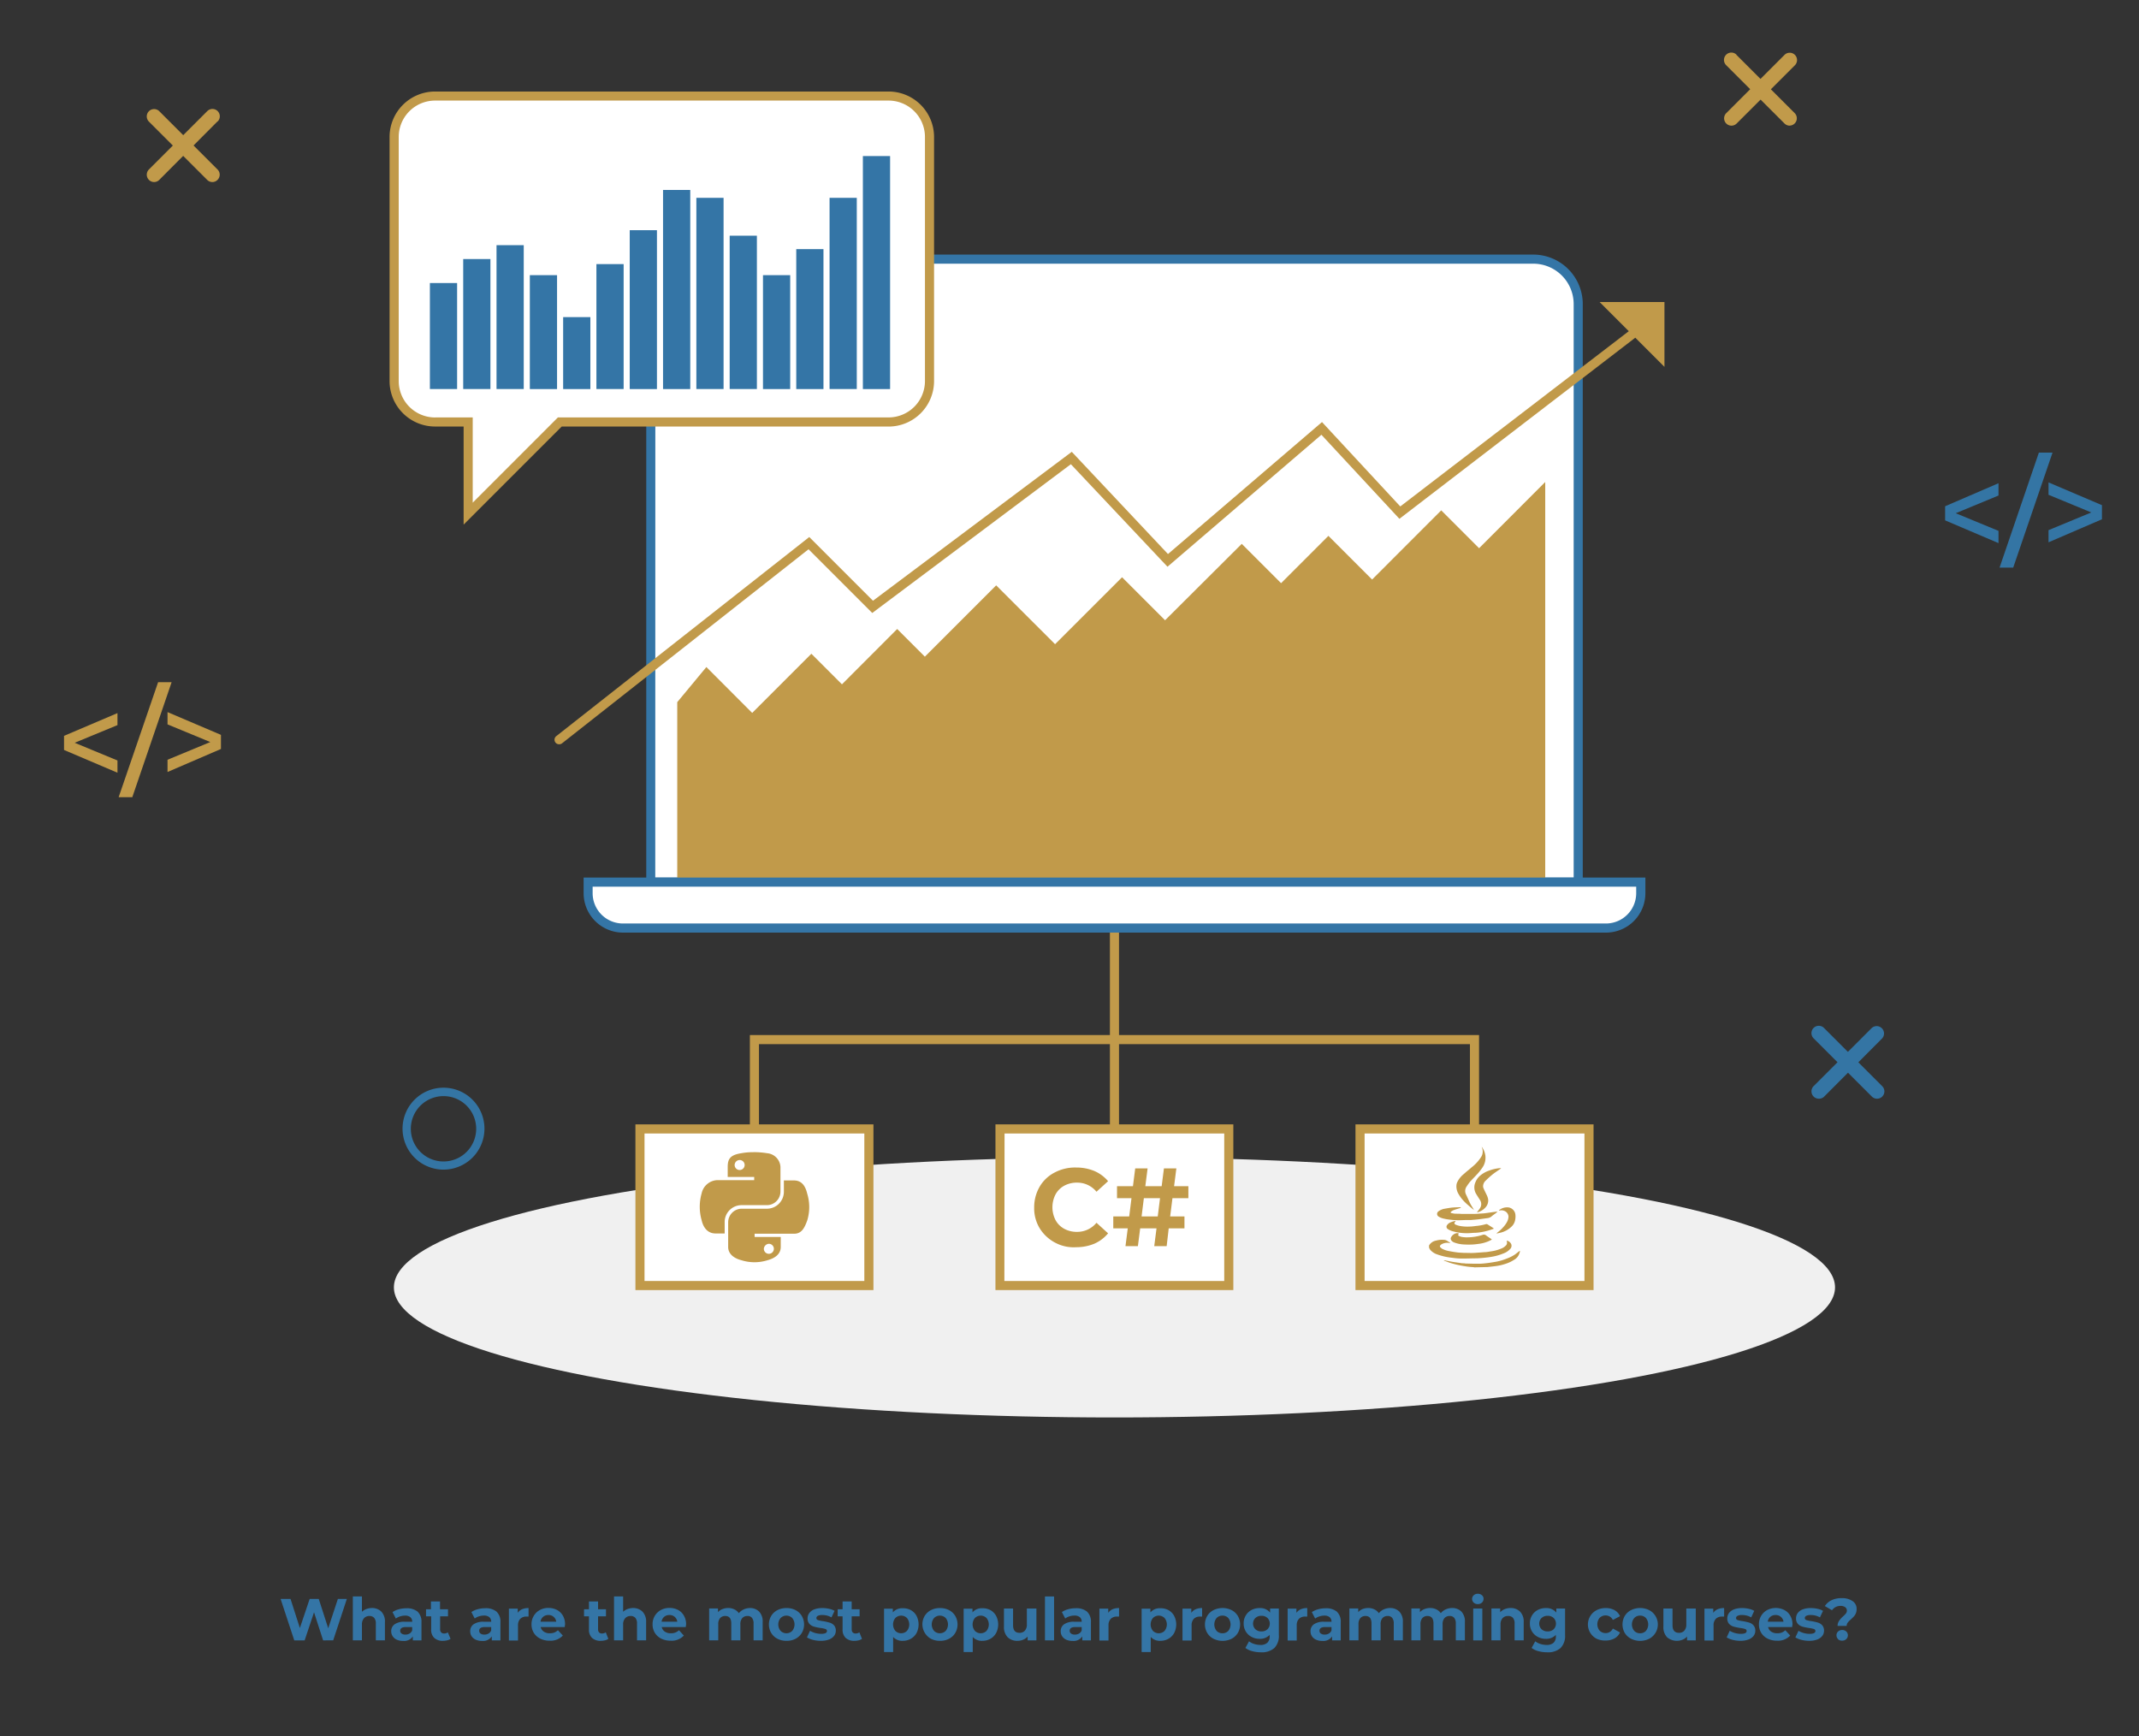 <svg id="Layer_1" data-name="Layer 1" xmlns="http://www.w3.org/2000/svg" viewBox="0 0 470 381.5"><rect x="0" y="0" width="470" height="381.5" fill="#333333" stroke="none"/><defs><style>.cls-1{fill:#f0f0f0;}.cls-2{fill:#fff;}.cls-3{fill:#c19a4a;}.cls-4{fill:#3475a6;}.cls-5{fill:none;}.cls-6{fill:#3475a4;}.cls-7{isolation:isolate;}</style></defs><title>What are the most popular programming courses</title><g id="Group_3214" data-name="Group 3214"><g id="Group_3195" data-name="Group 3195"><g id="Ellipse_46-2" data-name="Ellipse 46-2"><ellipse class="cls-1" cx="244.88" cy="282.87" rx="158.33" ry="28.59"/></g><g id="Group_3186" data-name="Group 3186"><g id="Rectangle_2611" data-name="Rectangle 2611"><rect class="cls-2" x="298.84" y="248.06" width="50.31" height="34.41"/><path class="cls-3" d="M350.15,283.47H297.84V247.06h52.31Zm-50.31-2h48.31V249.06H299.84Z"/></g><g id="Rectangle_2610" data-name="Rectangle 2610"><rect class="cls-2" x="219.73" y="248.06" width="50.31" height="34.41"/><path class="cls-3" d="M271,283.47H218.73V247.06H271Zm-50.31-2H269V249.06H220.73Z"/></g><g id="Rectangle_2609" data-name="Rectangle 2609"><rect class="cls-2" x="140.62" y="248.06" width="50.31" height="34.41"/><path class="cls-3" d="M191.92,283.47h-52.3V247.06h52.3Zm-50.3-2h48.3V249.06h-48.3Z"/></g><g id="Line_45" data-name="Line 45"><rect class="cls-3" x="243.88" y="202.73" width="2" height="45.33"/></g><g id="Rectangle_2593" data-name="Rectangle 2593"><path class="cls-2" d="M152.87,56.92h184a9.89,9.89,0,0,1,9.88,9.88h0v127H143v-127a9.89,9.89,0,0,1,9.89-9.89Z"/><path class="cls-4" d="M347.78,194.83H142v-128a10.91,10.91,0,0,1,10.89-10.89h184A10.89,10.89,0,0,1,347.78,66.8Zm-203.8-2h201.8v-126a8.88,8.88,0,0,0-8.88-8.89h-184A8.9,8.9,0,0,0,144,66.81Z"/></g><g id="Path_1350" data-name="Path 1350"><path class="cls-3" d="M339.53,193.55V105.91L325,120.46l-8.32-8.32-15.19,15.2-9.6-9.6-10.4,10.4-8.64-8.64L256,136.29l-9.45-9.45-14.72,14.71-12.94-12.93-15.67,15.67-6.08-6.08L185,150.37l-6.72-6.72-13,13-10.07-10.08-6.4,7.72v39.58Z"/></g><g id="Path_1351" data-name="Path 1351"><path class="cls-5" d="M339.53,193.69V129.4L325,144l-8.32-8.32-15.19,15.19-9.6-9.6-10.4,10.4L272.82,143,256,159.79l-9.45-9.46-14.72,14.72-12.94-12.94-15.67,15.68-6.08-6.08L185,173.86l-6.72-6.71L165.36,180.1,155.28,170l-6.4,7.71V194Z"/></g><g id="Group_3178" data-name="Group 3178"><g id="Path_1352" data-name="Path 1352"><path class="cls-3" d="M25.81,159.33l-9.4,3.88,9.4,3.89v2.69l-11.74-5v-3.1l11.74-5Z"/></g><g id="Path_1353" data-name="Path 1353"><path class="cls-3" d="M37.71,149.9l-8.64,25.27h-3l8.67-25.27Z"/></g><g id="Path_1354" data-name="Path 1354"><path class="cls-3" d="M36.81,166.94l9.4-3.89-9.4-3.88v-2.7l11.74,5v3.1l-11.74,5.06Z"/></g></g><g id="Group_3179" data-name="Group 3179"><g id="Path_1355" data-name="Path 1355"><path class="cls-6" d="M439.13,108.88l-9.4,3.89,9.4,3.88v2.69l-11.73-5v-3.1l11.73-5.06Z"/></g><g id="Path_1356" data-name="Path 1356"><path class="cls-6" d="M451,99.45l-8.64,25.27h-3L448,99.45Z"/></g><g id="Path_1357" data-name="Path 1357"><path class="cls-6" d="M450.12,116.49l9.4-3.89-9.4-3.88V106l11.74,5v3.1l-11.74,5.06Z"/></g></g><g id="Group_3180" data-name="Group 3180"><g id="Path_1358" data-name="Path 1358"><path class="cls-3" d="M46.67,39a.64.64,0,0,1-.45-.19L33.42,26a.63.63,0,0,1,.89-.88l12.8,12.8a.63.63,0,0,1,0,.88.64.64,0,0,1-.45.19Z"/></g><g id="Path_1359" data-name="Path 1359"><path class="cls-3" d="M46.66,40a1.6,1.6,0,0,1-1.14-.48l-12.8-12.8A1.61,1.61,0,0,1,35,24.44l12.8,12.8a1.61,1.61,0,0,1,0,2.28,1.58,1.58,0,0,1-1.14.48Z"/></g><g id="Path_1360" data-name="Path 1360"><path class="cls-3" d="M33.86,39a.63.63,0,0,1-.44-1.07l12.8-12.8a.63.63,0,0,1,.89,0,.64.64,0,0,1,0,.84l-12.8,12.8A.64.64,0,0,1,33.86,39Z"/></g><g id="Path_1361" data-name="Path 1361"><path class="cls-3" d="M33.86,40a1.62,1.62,0,0,1-1.14-2.76l12.8-12.8a1.61,1.61,0,0,1,2.33,2.23.12.12,0,0,1-.05,0L35,39.52A1.58,1.58,0,0,1,33.86,40Z"/></g></g><g id="Group_3181" data-name="Group 3181"><g id="Path_1362" data-name="Path 1362"><path class="cls-3" d="M393.25,26.62a.62.62,0,0,1-.44-.18L380,13.64a.63.63,0,0,1,.89-.88l12.8,12.8a.62.62,0,0,1-.45,1.06Z"/></g><g id="Path_1363" data-name="Path 1363"><path class="cls-3" d="M393.25,27.61a1.61,1.61,0,0,1-1.14-.47l-12.8-12.8A1.61,1.61,0,0,1,381.54,12a.12.12,0,0,1,0,.05l12.8,12.8a1.61,1.61,0,0,1-1.14,2.75Z"/></g><g id="Path_1364" data-name="Path 1364"><path class="cls-3" d="M380.45,26.62a.62.62,0,0,1-.62-.62.6.6,0,0,1,.18-.44l12.8-12.8a.63.63,0,0,1,.88,0,.61.61,0,0,1,0,.88h0l-12.8,12.8A.59.59,0,0,1,380.45,26.62Z"/></g><g id="Path_1365" data-name="Path 1365"><path class="cls-3" d="M380.45,27.61a1.61,1.61,0,0,1-1.14-2.75l12.8-12.8a1.61,1.61,0,0,1,2.28,2.28l-12.8,12.8A1.61,1.61,0,0,1,380.45,27.61Z"/></g></g><g id="Group_3182" data-name="Group 3182"><g id="Path_1366" data-name="Path 1366"><path class="cls-6" d="M412.44,240.43a.67.67,0,0,1-.44-.18l-12.8-12.8a.64.64,0,0,1,0-.89.65.65,0,0,1,.85,0l12.8,12.8a.63.63,0,0,1-.45,1.07Z"/></g><g id="Path_1367" data-name="Path 1367"><path class="cls-6" d="M412.44,241.42a1.63,1.63,0,0,1-1.14-.47l-12.8-12.8a1.61,1.61,0,0,1,2.28-2.28l12.8,12.8a1.61,1.61,0,0,1-1.14,2.75Z"/></g><g id="Path_1368" data-name="Path 1368"><path class="cls-6" d="M399.64,240.43a.63.63,0,0,1-.44-1.07l12.8-12.8a.62.62,0,0,1,.88,0,.61.61,0,0,1,0,.88h0l-12.8,12.8A.63.63,0,0,1,399.64,240.43Z"/></g><g id="Path_1369" data-name="Path 1369"><path class="cls-6" d="M399.64,241.42a1.62,1.62,0,0,1-1.14-2.76l12.8-12.8a1.62,1.62,0,0,1,2.28,2.29L400.78,241A1.61,1.61,0,0,1,399.64,241.42Z"/></g></g><g id="Path_1370" data-name="Path 1370"><path class="cls-6" d="M97.45,257a9,9,0,1,1,9-9A9,9,0,0,1,97.45,257Zm0-16.15a7.18,7.18,0,1,0,7.18,7.18,7.17,7.17,0,0,0-7.18-7.18Z"/></g><g id="Rectangle_2594" data-name="Rectangle 2594"><path class="cls-2" d="M352.89,203.92h-216a7.65,7.65,0,0,1-7.65-7.65h0v-2.44H360.54v2.44a7.65,7.65,0,0,1-7.65,7.65Z"/><path class="cls-4" d="M352.89,204.92h-216a8.66,8.66,0,0,1-8.65-8.65v-3.44H361.54v3.44A8.66,8.66,0,0,1,352.89,204.92ZM130.22,194.83v1.44a6.66,6.66,0,0,0,6.65,6.65h216a6.66,6.66,0,0,0,6.65-6.65v-1.44Z"/></g><g id="Path_1371" data-name="Path 1371"><path class="cls-3" d="M122.85,163.54a1,1,0,0,1-.62-1.79L177.82,118l14,14,43.68-32.72,21.14,22.46,33.84-29,17.2,18.54L358,72.69a1,1,0,0,1,1.22,1.59L307.49,114,290.35,95.53l-33.82,29L235.3,102l-43.64,32.69-14-14-54.19,42.66A1,1,0,0,1,122.85,163.54Z"/></g><g id="Path_1372" data-name="Path 1372"><path class="cls-3" d="M351.48,66.36h14.25V80.61Z"/></g><g id="Path_1373" data-name="Path 1373"><path class="cls-2" d="M204.23,30.11V83.73a9,9,0,0,1-9,9H123l-20.13,20.15V92.72H95.61a9,9,0,0,1-9-9h0V30.11a9,9,0,0,1,9-9h99.64a9,9,0,0,1,9,9Z"/><path class="cls-3" d="M101.87,115.28V93.72H95.6a10,10,0,0,1-10-10V30.11a10,10,0,0,1,10-10h99.64a10,10,0,0,1,10,10V83.73a10,10,0,0,1-10,10H123.42ZM95.61,91.72h8.26v18.73l18.72-18.73h72.65a8,8,0,0,0,8-8V30.1a8,8,0,0,0-8-8H95.61a8,8,0,0,0-8,8V83.73a8,8,0,0,0,8,8Z"/></g><g id="Group_3183" data-name="Group 3183"><g id="Rectangle_2595" data-name="Rectangle 2595"><rect class="cls-4" x="189.6" y="34.29" width="5.98" height="51.2"/></g><g id="Rectangle_2596" data-name="Rectangle 2596"><rect class="cls-4" x="182.28" y="43.47" width="5.98" height="42.01"/></g><g id="Rectangle_2597" data-name="Rectangle 2597"><rect class="cls-4" x="174.96" y="54.74" width="5.98" height="30.75"/></g><g id="Rectangle_2598" data-name="Rectangle 2598"><rect class="cls-4" x="167.65" y="60.46" width="5.98" height="25.03"/></g><g id="Rectangle_2599" data-name="Rectangle 2599"><rect class="cls-4" x="160.33" y="51.79" width="5.98" height="33.69"/></g><g id="Rectangle_2600" data-name="Rectangle 2600"><rect class="cls-4" x="153.01" y="43.47" width="5.98" height="42.01"/></g><g id="Rectangle_2601" data-name="Rectangle 2601"><rect class="cls-4" x="145.69" y="41.74" width="5.98" height="43.75"/></g><g id="Rectangle_2602" data-name="Rectangle 2602"><rect class="cls-4" x="138.37" y="50.58" width="5.98" height="34.91"/></g><g id="Rectangle_2603" data-name="Rectangle 2603"><rect class="cls-4" x="131.05" y="58.03" width="5.98" height="27.45"/></g><g id="Rectangle_2604" data-name="Rectangle 2604"><rect class="cls-4" x="123.74" y="69.68" width="5.98" height="15.81"/></g><g id="Rectangle_2605" data-name="Rectangle 2605"><rect class="cls-4" x="116.42" y="60.46" width="5.98" height="25.03"/></g><g id="Rectangle_2606" data-name="Rectangle 2606"><rect class="cls-4" x="109.1" y="53.87" width="5.98" height="31.61"/></g><g id="Rectangle_2607" data-name="Rectangle 2607"><rect class="cls-4" x="101.78" y="56.92" width="5.98" height="28.56"/></g><g id="Rectangle_2608" data-name="Rectangle 2608"><rect class="cls-4" x="94.46" y="62.19" width="5.98" height="23.29"/></g></g><g id="Group_3184" data-name="Group 3184"><g id="Path_1374" data-name="Path 1374"><path class="cls-3" d="M314,273.67a2.24,2.24,0,0,1,1.57-1.08,4.68,4.68,0,0,1,1.62-.16,1.41,1.41,0,0,1,.84.25,4.72,4.72,0,0,0,.61.37v.06h-.23a2.5,2.5,0,0,0-1.73.34.65.65,0,0,0-.17.16.29.29,0,0,0-.06.41s0,.05.06.06a1.74,1.74,0,0,0,.42.34,5.49,5.49,0,0,0,1.64.51c.51.1,1,.18,1.55.25a5.7,5.7,0,0,0,.58.06l.9.05c.84,0,1.7.06,2.52,0s1.33-.09,2-.15c.45,0,.91-.08,1.35-.16a9.09,9.09,0,0,0,2.56-.7,2.64,2.64,0,0,0,.79-.54.87.87,0,0,0,.28-.92,1.7,1.7,0,0,1,0-.22,1.41,1.41,0,0,1,.95.75,1,1,0,0,1-.22,1.09,3.7,3.7,0,0,1-1.54,1,11.38,11.38,0,0,1-2.34.68c-.51.1-1,.16-1.54.22s-1.3.13-1.95.15c-1.1,0-2.2.06-3.3.05a14.39,14.39,0,0,1-2-.16,14.18,14.18,0,0,1-3.4-.76,3.42,3.42,0,0,1-1.5-1,2.94,2.94,0,0,1-.25-.46Z"/></g><g id="Path_1375" data-name="Path 1375"><path class="cls-3" d="M325.63,252.05a4.17,4.17,0,0,1,.74,1.81,3.84,3.84,0,0,1-.68,2.75,11.83,11.83,0,0,1-1.13,1.41c-.52.57-1.06,1.1-1.57,1.67a12.57,12.57,0,0,0-.75,1.05,1.71,1.71,0,0,0-.09,1.77c.32.67.61,1.35.93,2,.2.39.45.76.68,1.14a1.51,1.51,0,0,1,.09.18l0,0a2.62,2.62,0,0,1-.34-.24l-1-.85c-.29-.25-.57-.52-.84-.8a8.12,8.12,0,0,1-1.26-1.71,3.23,3.23,0,0,1-.38-1.9,2,2,0,0,1,.2-.63A5.21,5.21,0,0,1,321.6,258c.2-.16.38-.34.58-.51.4-.34.81-.65,1.19-1a9,9,0,0,0,2.1-2.3,2.27,2.27,0,0,0,.2-1.92,1,1,0,0,1-.09-.24Z"/></g><g id="Path_1376" data-name="Path 1376"><path class="cls-3" d="M323.93,278.48l-.14-.05a13.45,13.45,0,0,1-1.9-.2,21.64,21.64,0,0,1-3.26-.74c-.45-.15-.9-.34-1.35-.5v-.07c.14,0,.27,0,.4.06.61.12,1.23.25,1.84.34l1.78.26c.24,0,.46,0,.68.05l1.95.05h1c.64,0,1.27-.07,1.91-.15s1.32-.19,2-.31a12,12,0,0,0,2.26-.68,8.4,8.4,0,0,0,1.75-.87c.31-.22.6-.47.9-.7l.22-.13v.1c0,.13-.05.26-.09.39a2.56,2.56,0,0,1-1.26,1.53,7.46,7.46,0,0,1-1.81.84,10.84,10.84,0,0,1-2.17.5c-.6.08-1.21.14-1.81.21l-.09,0Z"/></g><g id="Path_1377" data-name="Path 1377"><path class="cls-3" d="M321,265.36a.33.33,0,0,1-.1.06c-.5.16-1,.3-1.49.48a2.46,2.46,0,0,0-.56.34c-.15.1-.12.24,0,.28a5.35,5.35,0,0,0,.87.17c.49,0,1,0,1.46.05h2c.55,0,1.11,0,1.67-.05s.93-.05,1.4-.1c.83-.11,1.66-.24,2.48-.34h.32c-.21.17-.38.34-.56.46s-.53.38-.79.6a1.6,1.6,0,0,1-.8.34l-1.93.26c-.58.07-1.16.11-1.73.16-.27,0-.53,0-.79,0-.74,0-1.47.07-2.21.05s-1.22-.07-1.83-.15a9.58,9.58,0,0,1-1.4-.26,3.13,3.13,0,0,1-.88-.38.67.67,0,0,1-.28-.91h0a.7.7,0,0,1,.26-.28,3.16,3.16,0,0,1,1.4-.56c.57-.1,1.14-.2,1.7-.25s1.14-.05,1.71-.07Z"/></g><g id="Path_1378" data-name="Path 1378"><path class="cls-3" d="M324.52,266.4c.22-.3.42-.55.61-.82a1.65,1.65,0,0,0,0-2c-.29-.46-.59-.91-.86-1.38a2.8,2.8,0,0,1-.06-2.46,3.7,3.7,0,0,1,1-1.4,6.1,6.1,0,0,1,2-1.13,9.08,9.08,0,0,1,2.19-.52,2.13,2.13,0,0,1,.44,0l-.09.1c-.6.42-1.21.81-1.78,1.26a19.51,19.51,0,0,0-1.51,1.36,1.68,1.68,0,0,0-.54.9,1.3,1.3,0,0,0,0,.65c.19.48.43.94.65,1.41a4.25,4.25,0,0,1,.39,1,2.2,2.2,0,0,1-.46,1.83,3.58,3.58,0,0,1-1.86,1.18Z"/></g><g id="Path_1379" data-name="Path 1379"><path class="cls-3" d="M328.21,270c-.46.15-.88.3-1.31.42a14.51,14.51,0,0,1-1.56.34,9.82,9.82,0,0,1-1.09.12c-.67,0-1.35.11-2,.09a11,11,0,0,1-3.23-.48,4.25,4.25,0,0,1-.91-.44.58.58,0,0,1-.17-.82h0a1.71,1.71,0,0,1,.87-.67,5.09,5.09,0,0,1,.84-.26h.22l-.13.17c-.24.26-.23.48.14.64a4.85,4.85,0,0,0,1.07.3,9.19,9.19,0,0,0,2,.1c.54,0,1.07-.1,1.6-.15a11.08,11.08,0,0,0,2-.39.39.39,0,0,1,.28.05l1.31.83A.93.93,0,0,0,328.21,270Z"/></g><g id="Path_1380" data-name="Path 1380"><path class="cls-3" d="M320.54,271a1.71,1.71,0,0,1-.07.18.29.29,0,0,0,.07.4h0l.06,0a2,2,0,0,0,.82.24,5.6,5.6,0,0,0,1,.06,11.21,11.21,0,0,0,3.3-.52.78.78,0,0,1,.83.11c.34.26.7.48,1.05.72a2.08,2.08,0,0,1,.21.18c-.28.14-.52.28-.77.38a8,8,0,0,1-2,.55c-.45.06-.9.12-1.35.15a17.71,17.71,0,0,1-1.93,0,6.86,6.86,0,0,1-2.28-.46,1.32,1.32,0,0,1-.58-.44.63.63,0,0,1,0-.78,1.7,1.7,0,0,1,1.28-.82A2.68,2.68,0,0,0,320.54,271Z"/></g><g id="Path_1381" data-name="Path 1381"><path class="cls-3" d="M328.83,271l.2-.18a8.44,8.44,0,0,0,1.38-1.29,5.64,5.64,0,0,0,.75-1.08,2.75,2.75,0,0,0,.3-1.13,1.43,1.43,0,0,0-1-1.28,1.56,1.56,0,0,0-.93-.05h-.17a.71.71,0,0,1,.1-.14,2.89,2.89,0,0,1,1.84-.56,1.8,1.8,0,0,1,1.69,1.75,3.77,3.77,0,0,1-.12,1.25,2.66,2.66,0,0,1-.59,1.08,5.25,5.25,0,0,1-2.86,1.55,5.35,5.35,0,0,1-.55.11Z"/></g></g><g id="Group_3185" data-name="Group 3185"><g id="Path_80" data-name="Path 80"><g id="Path_1382" data-name="Path 1382"><path class="cls-3" d="M165.56,253.17a14.13,14.13,0,0,0-2.75.24c-2.44.39-2.91,1.33-2.91,3v2.2h5.82v.7h-7.94a3.66,3.66,0,0,0-3.61,2.91,10.75,10.75,0,0,0,0,5.9c.39,1.73,1.41,2.91,3.06,2.91h2v-2.6a3.71,3.71,0,0,1,3.61-3.62h5.74a3,3,0,0,0,2.91-2.91v-5.5a3.2,3.2,0,0,0-2.91-3,18.74,18.74,0,0,0-3-.24m-3.06,1.73a1.1,1.1,0,1,1-1.1,1.1h0a1.12,1.12,0,0,1,1.1-1.1"/></g></g><g id="Path_81" data-name="Path 81"><g id="Path_1383" data-name="Path 1383"><path class="cls-3" d="M172.24,259.3v2.6a3.73,3.73,0,0,1-3.62,3.69h-5.73A3,3,0,0,0,160,268.5V274c0,1.57,1.34,2.51,2.91,2.91a9.53,9.53,0,0,0,5.74,0c1.49-.4,2.9-1.26,2.9-2.91v-2.2h-5.74v-.71h8.65c1.65,0,2.28-1.18,2.91-2.91a10,10,0,0,0,0-5.89c-.39-1.65-1.18-2.91-2.91-2.91h-2.2Zm-3.3,14a1.1,1.1,0,1,1-1.1,1.1h0a1.18,1.18,0,0,1,1.1-1.1"/></g></g></g><g id="Group_596" data-name="Group 596"><g id="Path_297" data-name="Path 297"><g id="Path_1384" data-name="Path 1384"><path class="cls-3" d="M231.75,273a8.79,8.79,0,0,1-3.32-3.14,8.44,8.44,0,0,1-1.19-4.54,9,9,0,0,1,1.19-4.55,8.1,8.1,0,0,1,3.32-3.14,9.57,9.57,0,0,1,4.73-1.09,10.36,10.36,0,0,1,4,.77,8.22,8.22,0,0,1,3,2.23l-2.55,2.32a5.44,5.44,0,0,0-4.27-2,5.74,5.74,0,0,0-2.82.68,4.75,4.75,0,0,0-1.91,1.91,6.17,6.17,0,0,0,0,5.64,4.75,4.75,0,0,0,1.91,1.91,5.74,5.74,0,0,0,2.82.68,5.48,5.48,0,0,0,4.27-2l2.55,2.32a8.24,8.24,0,0,1-3,2.27,10.37,10.37,0,0,1-4,.78A8.64,8.64,0,0,1,231.75,273Z"/></g></g><g id="Path_298" data-name="Path 298"><g id="Path_1385" data-name="Path 1385"><path class="cls-3" d="M257.12,267.28h3.14v2.63H256.8l-.45,3.91h-2.73l.5-3.91h-3.59l-.5,3.91H247.3l.5-3.91h-3.18v-2.63h3.5l.5-4h-3.18v-2.64h3.5l.5-3.91h2.72l-.5,3.91h3.59l.5-3.91h2.73l-.5,3.91h3.14l0,2.64h-3.5Zm-2.73,0,.5-4h-3.55l-.5,4Z"/></g></g></g><g id="Path_1386" data-name="Path 1386"><polygon class="cls-3" points="324.99 248.06 322.99 248.06 322.99 229.43 166.77 229.43 166.77 248.06 164.77 248.06 164.77 227.43 324.99 227.43 324.99 248.06"/></g></g></g><g id="What_are_the_most_popular_programming_courses_" data-name="What are the most popular programming courses " class="cls-7"><g class="cls-7"><path class="cls-4" d="M76.21,351.34l-3,9.1H71l-2-6.17-2.06,6.17H64.66l-3-9.1h2.18l2.05,6.39,2.15-6.39h2l2.08,6.44,2.12-6.44Z"/><path class="cls-4" d="M83.79,354.12a3.1,3.1,0,0,1,.79,2.31v4h-2v-3.7a1.8,1.8,0,0,0-.37-1.24,1.33,1.33,0,0,0-1-.41,1.6,1.6,0,0,0-1.22.48,2,2,0,0,0-.46,1.41v3.46h-2v-9.65h2v3.38a2.83,2.83,0,0,1,1-.62,3.6,3.6,0,0,1,1.25-.21A2.9,2.9,0,0,1,83.79,354.12Z"/><path class="cls-4" d="M91.74,354.11a3,3,0,0,1,.87,2.33v4h-1.9v-.88a2.26,2.26,0,0,1-2.13,1,3.33,3.33,0,0,1-1.4-.27,2.06,2.06,0,0,1-.9-.76,1.94,1.94,0,0,1-.32-1.09,1.82,1.82,0,0,1,.74-1.53,3.68,3.68,0,0,1,2.27-.56h1.61a1.3,1.3,0,0,0-.41-1A1.74,1.74,0,0,0,89,355a3.43,3.43,0,0,0-1.1.18,2.75,2.75,0,0,0-.92.47l-.73-1.42a4.43,4.43,0,0,1,1.37-.62,6.13,6.13,0,0,1,1.65-.22A3.7,3.7,0,0,1,91.74,354.11ZM90,358.93a1.33,1.33,0,0,0,.57-.7v-.72H89.19c-.83,0-1.25.27-1.25.82a.72.72,0,0,0,.31.62,1.36,1.36,0,0,0,.83.22A1.79,1.79,0,0,0,90,358.93Z"/><path class="cls-4" d="M99,360.1a1.94,1.94,0,0,1-.74.33,3.84,3.84,0,0,1-.91.11,2.69,2.69,0,0,1-1.93-.64,2.41,2.41,0,0,1-.68-1.87v-2.87H93.61V353.6h1.08v-1.71h2v1.71h1.75v1.56H96.71V358a1,1,0,0,0,.23.69.84.84,0,0,0,.64.24,1.3,1.3,0,0,0,.82-.26Z"/><path class="cls-4" d="M109.09,354.11a3,3,0,0,1,.87,2.33v4h-1.9v-.88a2.26,2.26,0,0,1-2.13,1,3.36,3.36,0,0,1-1.4-.27,2.18,2.18,0,0,1-.9-.76,1.93,1.93,0,0,1-.31-1.09,1.81,1.81,0,0,1,.73-1.53,3.7,3.7,0,0,1,2.27-.56h1.61a1.29,1.29,0,0,0-.4-1,1.77,1.77,0,0,0-1.21-.36,3.47,3.47,0,0,0-1.1.18,2.7,2.7,0,0,0-.91.47l-.73-1.42a4.43,4.43,0,0,1,1.37-.62,6,6,0,0,1,1.64-.22A3.67,3.67,0,0,1,109.09,354.11Zm-1.73,4.82a1.28,1.28,0,0,0,.57-.7v-.72h-1.39c-.83,0-1.25.27-1.25.82a.74.74,0,0,0,.31.62,1.38,1.38,0,0,0,.84.22A1.78,1.78,0,0,0,107.36,358.93Z"/><path class="cls-4" d="M114.71,353.6a3.54,3.54,0,0,1,1.43-.26v1.87l-.46,0a1.85,1.85,0,0,0-1.36.49,2,2,0,0,0-.5,1.46v3.31h-2v-7h1.94v.92A2.27,2.27,0,0,1,114.71,353.6Z"/><path class="cls-4" d="M124.09,357.51H118.8a1.67,1.67,0,0,0,.68,1,2.21,2.21,0,0,0,1.32.37,2.63,2.63,0,0,0,1-.16,2.54,2.54,0,0,0,.79-.51l1.08,1.17a3.64,3.64,0,0,1-2.89,1.13,4.5,4.5,0,0,1-2.09-.46,3.44,3.44,0,0,1-1.41-1.28,3.54,3.54,0,0,1-.49-1.86,3.51,3.51,0,0,1,.49-1.85,3.4,3.4,0,0,1,1.34-1.29,3.87,3.87,0,0,1,1.9-.46,4,4,0,0,1,1.86.44,3.26,3.26,0,0,1,1.31,1.27,3.83,3.83,0,0,1,.47,1.91S124.12,357.17,124.09,357.51Zm-4.74-2.25a1.65,1.65,0,0,0-.58,1.07h3.45a1.67,1.67,0,0,0-1.72-1.46A1.72,1.72,0,0,0,119.35,355.26Z"/><path class="cls-4" d="M133.67,360.1a2,2,0,0,1-.73.33,3.93,3.93,0,0,1-.92.11,2.71,2.71,0,0,1-1.93-.64,2.45,2.45,0,0,1-.68-1.87v-2.87h-1.08V353.6h1.08v-1.71h2v1.71h1.74v1.56h-1.74V358a1,1,0,0,0,.22.69.87.87,0,0,0,.65.24,1.34,1.34,0,0,0,.82-.26Z"/><path class="cls-4" d="M141.17,354.12a3.1,3.1,0,0,1,.8,2.31v4h-2v-3.7a1.8,1.8,0,0,0-.37-1.24,1.33,1.33,0,0,0-1-.41,1.6,1.6,0,0,0-1.22.48,2,2,0,0,0-.46,1.41v3.46h-2v-9.65h2v3.38a2.83,2.83,0,0,1,1-.62,3.6,3.6,0,0,1,1.25-.21A2.9,2.9,0,0,1,141.17,354.12Z"/><path class="cls-4" d="M150.69,357.51H145.4a1.65,1.65,0,0,0,.67,1,2.27,2.27,0,0,0,1.33.37,2.67,2.67,0,0,0,1-.16,2.54,2.54,0,0,0,.79-.51l1.07,1.17a3.62,3.62,0,0,1-2.88,1.13,4.57,4.57,0,0,1-2.1-.46,3.47,3.47,0,0,1-1.4-1.28,3.54,3.54,0,0,1-.49-1.86,3.59,3.59,0,0,1,.48-1.85,3.53,3.53,0,0,1,1.34-1.29,3.94,3.94,0,0,1,1.91-.46,4,4,0,0,1,1.86.44,3.18,3.18,0,0,1,1.3,1.27,3.74,3.74,0,0,1,.48,1.91S150.71,357.17,150.69,357.51Zm-4.75-2.25a1.68,1.68,0,0,0-.57,1.07h3.45a1.68,1.68,0,0,0-.57-1.06,1.71,1.71,0,0,0-1.15-.4A1.77,1.77,0,0,0,145.94,355.26Z"/><path class="cls-4" d="M166.8,354.11a3.14,3.14,0,0,1,.78,2.32v4h-2v-3.7a1.91,1.91,0,0,0-.35-1.24,1.21,1.21,0,0,0-1-.41,1.48,1.48,0,0,0-1.13.46,2,2,0,0,0-.42,1.38v3.51h-2v-3.7c0-1.1-.44-1.65-1.33-1.65a1.46,1.46,0,0,0-1.12.46,2,2,0,0,0-.41,1.38v3.51h-2v-7h1.94v.81a2.51,2.51,0,0,1,1-.68,3.34,3.34,0,0,1,1.24-.23,2.93,2.93,0,0,1,1.34.29,2.39,2.39,0,0,1,1,.85,2.93,2.93,0,0,1,1.09-.84,3.44,3.44,0,0,1,1.44-.3A2.82,2.82,0,0,1,166.8,354.11Z"/><path class="cls-4" d="M170.82,360.08a3.46,3.46,0,0,1-1.37-1.28,3.71,3.71,0,0,1,0-3.72,3.39,3.39,0,0,1,1.37-1.28,4.19,4.19,0,0,1,2-.46,4.13,4.13,0,0,1,2,.46,3.42,3.42,0,0,1,1.36,1.28,3.71,3.71,0,0,1,0,3.72,3.49,3.49,0,0,1-1.36,1.28,4.13,4.13,0,0,1-2,.46A4.19,4.19,0,0,1,170.82,360.08Zm3.26-1.73a2.24,2.24,0,0,0,0-2.82,1.81,1.81,0,0,0-2.56,0,2.2,2.2,0,0,0,0,2.82,1.81,1.81,0,0,0,2.56,0Z"/><path class="cls-4" d="M178.64,360.33a4.81,4.81,0,0,1-1.33-.54l.68-1.46a4.37,4.37,0,0,0,1.13.49,5,5,0,0,0,1.3.19c.86,0,1.29-.22,1.29-.64a.46.46,0,0,0-.35-.43,5.13,5.13,0,0,0-1.08-.22,11.43,11.43,0,0,1-1.42-.3,2.15,2.15,0,0,1-1-.6,1.7,1.7,0,0,1-.41-1.22,1.92,1.92,0,0,1,.39-1.18,2.42,2.42,0,0,1,1.11-.8,4.81,4.81,0,0,1,1.74-.28,6.62,6.62,0,0,1,1.47.16,4.21,4.21,0,0,1,1.22.45l-.68,1.44a4,4,0,0,0-2-.52,2.11,2.11,0,0,0-1,.18.54.54,0,0,0-.32.47.47.47,0,0,0,.35.46,6.2,6.2,0,0,0,1.12.24,12.29,12.29,0,0,1,1.4.31,2.07,2.07,0,0,1,1,.59,1.69,1.69,0,0,1,.4,1.2,1.82,1.82,0,0,1-.39,1.15,2.53,2.53,0,0,1-1.13.79,5,5,0,0,1-1.78.28A6.88,6.88,0,0,1,178.64,360.33Z"/><path class="cls-4" d="M189.4,360.1a2,2,0,0,1-.73.33,3.93,3.93,0,0,1-.92.11,2.71,2.71,0,0,1-1.93-.64,2.45,2.45,0,0,1-.68-1.87v-2.87h-1.08V353.6h1.08v-1.71h2v1.71h1.74v1.56h-1.74V358a1,1,0,0,0,.22.69.87.87,0,0,0,.65.24,1.34,1.34,0,0,0,.82-.26Z"/><path class="cls-4" d="M200.13,353.79a3.18,3.18,0,0,1,1.26,1.26,4.19,4.19,0,0,1,0,3.78,3.25,3.25,0,0,1-1.26,1.26,3.53,3.53,0,0,1-1.77.45,2.69,2.69,0,0,1-2.11-.85V363h-2v-9.52h1.93v.81a2.7,2.7,0,0,1,2.2-.91A3.53,3.53,0,0,1,200.13,353.79Zm-.84,4.56a2.24,2.24,0,0,0,0-2.82,1.81,1.81,0,0,0-2.56,0,2.24,2.24,0,0,0,0,2.82,1.81,1.81,0,0,0,2.56,0Z"/><path class="cls-4" d="M204.54,360.08a3.64,3.64,0,0,1-1.37-5,3.45,3.45,0,0,1,1.37-1.28,4.19,4.19,0,0,1,2-.46,4.13,4.13,0,0,1,2,.46,3.36,3.36,0,0,1,1.36,1.28,3.71,3.71,0,0,1,0,3.72,3.43,3.43,0,0,1-1.36,1.28,4.13,4.13,0,0,1-2,.46A4.19,4.19,0,0,1,204.54,360.08Zm3.26-1.73a2.24,2.24,0,0,0,0-2.82,1.81,1.81,0,0,0-2.56,0,2.2,2.2,0,0,0,0,2.82,1.81,1.81,0,0,0,2.56,0Z"/><path class="cls-4" d="M217.62,353.79a3.16,3.16,0,0,1,1.25,1.26,4.11,4.11,0,0,1,0,3.78,3.22,3.22,0,0,1-1.25,1.26,3.54,3.54,0,0,1-1.78.45,2.67,2.67,0,0,1-2.1-.85V363h-2v-9.52h1.94v.81a2.66,2.66,0,0,1,2.19-.91A3.54,3.54,0,0,1,217.62,353.79Zm-.85,4.56a2.24,2.24,0,0,0,0-2.82,1.81,1.81,0,0,0-2.56,0,2.24,2.24,0,0,0,0,2.82,1.81,1.81,0,0,0,2.56,0Z"/><path class="cls-4" d="M227.73,353.44v7H225.8v-.84a2.65,2.65,0,0,1-1,.7,3,3,0,0,1-1.21.24,3,3,0,0,1-2.18-.79,3.17,3.17,0,0,1-.81-2.36v-3.95h2v3.65c0,1.13.47,1.69,1.42,1.69a1.52,1.52,0,0,0,1.17-.47,2,2,0,0,0,.44-1.41v-3.46Z"/><path class="cls-4" d="M229.61,350.79h2v9.65h-2Z"/><path class="cls-4" d="M238.84,354.11a3,3,0,0,1,.87,2.33v4h-1.9v-.88a2.26,2.26,0,0,1-2.13,1,3.36,3.36,0,0,1-1.4-.27,2.18,2.18,0,0,1-.9-.76,1.93,1.93,0,0,1-.31-1.09,1.81,1.81,0,0,1,.73-1.53,3.7,3.7,0,0,1,2.27-.56h1.61a1.29,1.29,0,0,0-.4-1,1.77,1.77,0,0,0-1.21-.36,3.47,3.47,0,0,0-1.1.18,2.7,2.7,0,0,0-.91.47l-.73-1.42a4.43,4.43,0,0,1,1.37-.62,6,6,0,0,1,1.64-.22A3.67,3.67,0,0,1,238.84,354.11Zm-1.73,4.82a1.28,1.28,0,0,0,.57-.7v-.72h-1.39c-.83,0-1.25.27-1.25.82a.74.74,0,0,0,.31.62,1.38,1.38,0,0,0,.84.22A1.75,1.75,0,0,0,237.11,358.93Z"/><path class="cls-4" d="M244.46,353.6a3.54,3.54,0,0,1,1.43-.26v1.87l-.46,0a1.87,1.87,0,0,0-1.36.49,2,2,0,0,0-.5,1.46v3.31h-2v-7h1.94v.92A2.27,2.27,0,0,1,244.46,353.6Z"/><path class="cls-4" d="M256.74,353.79a3.16,3.16,0,0,1,1.25,1.26,4.11,4.11,0,0,1,0,3.78,3.22,3.22,0,0,1-1.25,1.26,3.59,3.59,0,0,1-1.78.45,2.71,2.71,0,0,1-2.11-.85V363h-2v-9.52h1.93v.81a2.7,2.7,0,0,1,2.2-.91A3.59,3.59,0,0,1,256.74,353.79Zm-.85,4.56a2.24,2.24,0,0,0,0-2.82,1.81,1.81,0,0,0-2.56,0,2.24,2.24,0,0,0,0,2.82,1.81,1.81,0,0,0,2.56,0Z"/><path class="cls-4" d="M262.72,353.6a3.49,3.49,0,0,1,1.42-.26v1.87l-.46,0a1.87,1.87,0,0,0-1.36.49,2,2,0,0,0-.49,1.46v3.31h-2v-7h1.93v.92A2.3,2.3,0,0,1,262.72,353.6Z"/><path class="cls-4" d="M266.63,360.08a3.46,3.46,0,0,1-1.37-1.28,3.71,3.71,0,0,1,0-3.72,3.39,3.39,0,0,1,1.37-1.28,4.49,4.49,0,0,1,4,0,3.42,3.42,0,0,1,1.36,1.28,3.71,3.71,0,0,1,0,3.72,3.49,3.49,0,0,1-1.36,1.28,4.49,4.49,0,0,1-4,0Zm3.26-1.73a2.24,2.24,0,0,0,0-2.82,1.69,1.69,0,0,0-1.28-.53,1.73,1.73,0,0,0-1.29.53,2.24,2.24,0,0,0,0,2.82,1.73,1.73,0,0,0,1.29.53A1.69,1.69,0,0,0,269.89,358.35Z"/><path class="cls-4" d="M281,353.44v5.83a3.74,3.74,0,0,1-1,2.86,4.15,4.15,0,0,1-2.92.93,7.14,7.14,0,0,1-1.93-.25,4.1,4.1,0,0,1-1.5-.71l.8-1.46a3.21,3.21,0,0,0,1.12.58,4.24,4.24,0,0,0,1.35.22,2.16,2.16,0,0,0,1.55-.48,1.85,1.85,0,0,0,.51-1.43v-.3a2.85,2.85,0,0,1-2.21.87,3.65,3.65,0,0,1-1.77-.43,3.18,3.18,0,0,1-1.26-1.18,3.3,3.3,0,0,1-.47-1.77,3.25,3.25,0,0,1,.47-1.77,3.21,3.21,0,0,1,1.26-1.19,3.76,3.76,0,0,1,1.77-.42,2.77,2.77,0,0,1,2.31,1v-.9ZM278.5,358a1.76,1.76,0,0,0,0-2.48,1.86,1.86,0,0,0-1.32-.48,1.89,1.89,0,0,0-1.33.48,1.74,1.74,0,0,0,0,2.48,1.88,1.88,0,0,0,1.33.47A1.86,1.86,0,0,0,278.5,358Z"/><path class="cls-4" d="M285.82,353.6a3.49,3.49,0,0,1,1.42-.26v1.87l-.45,0a1.88,1.88,0,0,0-1.37.49,2,2,0,0,0-.49,1.46v3.31h-2v-7h1.93v.92A2.36,2.36,0,0,1,285.82,353.6Z"/><path class="cls-4" d="M293.73,354.11a3,3,0,0,1,.87,2.33v4h-1.9v-.88a2.26,2.26,0,0,1-2.13,1,3.33,3.33,0,0,1-1.4-.27,2.12,2.12,0,0,1-.9-.76,1.93,1.93,0,0,1-.31-1.09,1.81,1.81,0,0,1,.73-1.53,3.7,3.7,0,0,1,2.27-.56h1.61a1.29,1.29,0,0,0-.4-1A1.77,1.77,0,0,0,291,355a3.43,3.43,0,0,0-1.1.18,2.75,2.75,0,0,0-.92.47l-.73-1.42a4.49,4.49,0,0,1,1.38-.62,6,6,0,0,1,1.64-.22A3.68,3.68,0,0,1,293.73,354.11ZM292,358.93a1.28,1.28,0,0,0,.57-.7v-.72h-1.39c-.83,0-1.25.27-1.25.82a.72.72,0,0,0,.31.62,1.38,1.38,0,0,0,.84.22A1.78,1.78,0,0,0,292,358.93Z"/><path class="cls-4" d="M307.47,354.11a3.14,3.14,0,0,1,.78,2.32v4h-2v-3.7a1.91,1.91,0,0,0-.35-1.24,1.2,1.2,0,0,0-1-.41,1.48,1.48,0,0,0-1.13.46,2,2,0,0,0-.41,1.38v3.51h-2v-3.7c0-1.1-.44-1.65-1.33-1.65a1.46,1.46,0,0,0-1.12.46,2,2,0,0,0-.41,1.38v3.51h-2v-7h1.94v.81a2.59,2.59,0,0,1,.95-.68,3.34,3.34,0,0,1,1.24-.23,2.93,2.93,0,0,1,1.34.29,2.49,2.49,0,0,1,1,.85,2.82,2.82,0,0,1,1.08-.84,3.44,3.44,0,0,1,1.44-.3A2.82,2.82,0,0,1,307.47,354.11Z"/><path class="cls-4" d="M321.11,354.11a3.14,3.14,0,0,1,.77,2.32v4h-2v-3.7a1.91,1.91,0,0,0-.35-1.24,1.21,1.21,0,0,0-1-.41,1.47,1.47,0,0,0-1.13.46,2,2,0,0,0-.42,1.38v3.51h-2v-3.7c0-1.1-.45-1.65-1.33-1.65a1.46,1.46,0,0,0-1.12.46,2,2,0,0,0-.41,1.38v3.51h-2v-7H312v.81a2.55,2.55,0,0,1,1-.68,3.34,3.34,0,0,1,1.24-.23,2.93,2.93,0,0,1,1.34.29,2.39,2.39,0,0,1,1,.85,2.93,2.93,0,0,1,1.09-.84,3.41,3.41,0,0,1,1.44-.3A2.82,2.82,0,0,1,321.11,354.11Z"/><path class="cls-4" d="M323.81,352.14a1.1,1.1,0,0,1,0-1.61,1.27,1.27,0,0,1,.91-.33,1.33,1.33,0,0,1,.91.32,1,1,0,0,1,.35.78,1.11,1.11,0,0,1-.35.83,1.25,1.25,0,0,1-.91.34A1.27,1.27,0,0,1,323.81,352.14Zm-.1,1.3h2v7h-2Z"/><path class="cls-4" d="M334,354.12a3.1,3.1,0,0,1,.8,2.31v4h-2v-3.7a1.85,1.85,0,0,0-.36-1.24,1.37,1.37,0,0,0-1.06-.41,1.6,1.6,0,0,0-1.22.48,2,2,0,0,0-.45,1.41v3.46h-2v-7h1.93v.82a2.77,2.77,0,0,1,1-.68,3.43,3.43,0,0,1,1.31-.24A2.87,2.87,0,0,1,334,354.12Z"/><path class="cls-4" d="M343.89,353.44v5.83a3.74,3.74,0,0,1-1,2.86,4.13,4.13,0,0,1-2.92.93,7.14,7.14,0,0,1-1.93-.25,4.1,4.1,0,0,1-1.5-.71l.8-1.46a3.21,3.21,0,0,0,1.12.58,4.24,4.24,0,0,0,1.35.22,2.21,2.21,0,0,0,1.56-.48,1.88,1.88,0,0,0,.5-1.43v-.3a2.85,2.85,0,0,1-2.21.87,3.65,3.65,0,0,1-1.77-.43,3.18,3.18,0,0,1-1.26-1.18,3.3,3.3,0,0,1-.47-1.77,3.25,3.25,0,0,1,.47-1.77,3.21,3.21,0,0,1,1.26-1.19,3.76,3.76,0,0,1,1.77-.42,2.77,2.77,0,0,1,2.31,1v-.9ZM341.38,358a1.76,1.76,0,0,0,0-2.48,1.85,1.85,0,0,0-1.32-.48,1.89,1.89,0,0,0-1.33.48,1.74,1.74,0,0,0,0,2.48,1.88,1.88,0,0,0,1.33.47A1.84,1.84,0,0,0,341.38,358Z"/><path class="cls-4" d="M350.83,360.08a3.51,3.51,0,0,1-1.39-1.28,3.53,3.53,0,0,1,1.39-5,4.25,4.25,0,0,1,2-.46,3.88,3.88,0,0,1,1.93.46,2.75,2.75,0,0,1,1.2,1.32l-1.57.84a1.73,1.73,0,0,0-1.57-1,1.79,1.79,0,0,0-1.32.52,2.2,2.2,0,0,0,0,2.84,1.83,1.83,0,0,0,1.32.52,1.72,1.72,0,0,0,1.57-1l1.57.86a2.75,2.75,0,0,1-1.2,1.3,3.88,3.88,0,0,1-1.93.47A4.25,4.25,0,0,1,350.83,360.08Z"/><path class="cls-4" d="M358.4,360.08A3.48,3.48,0,0,1,357,358.8a3.78,3.78,0,0,1,0-3.72,3.41,3.41,0,0,1,1.38-1.28,4.47,4.47,0,0,1,4,0,3.45,3.45,0,0,1,1.37,1.28,3.55,3.55,0,0,1-1.37,5,4.47,4.47,0,0,1-4,0Zm3.26-1.73a2.24,2.24,0,0,0,0-2.82,1.7,1.7,0,0,0-1.28-.53,1.73,1.73,0,0,0-1.29.53,2.2,2.2,0,0,0,0,2.82,1.73,1.73,0,0,0,1.29.53A1.7,1.7,0,0,0,361.66,358.35Z"/><path class="cls-4" d="M372.61,353.44v7h-1.92v-.84a2.6,2.6,0,0,1-1,.7,3.32,3.32,0,0,1-3.39-.55,3.17,3.17,0,0,1-.8-2.36v-3.95h2v3.65c0,1.13.48,1.69,1.42,1.69a1.49,1.49,0,0,0,1.17-.47,2,2,0,0,0,.44-1.41v-3.46Z"/><path class="cls-4" d="M377.41,353.6a3.58,3.58,0,0,1,1.43-.26v1.87l-.46,0a1.87,1.87,0,0,0-1.36.49,2,2,0,0,0-.5,1.46v3.31h-2v-7h1.93v.92A2.27,2.27,0,0,1,377.41,353.6Z"/><path class="cls-4" d="M380.72,360.33a4.87,4.87,0,0,1-1.32-.54l.67-1.46a4.37,4.37,0,0,0,1.13.49,5,5,0,0,0,1.3.19c.86,0,1.29-.22,1.29-.64a.46.46,0,0,0-.35-.43,4.85,4.85,0,0,0-1.08-.22,11.84,11.84,0,0,1-1.42-.3,2.2,2.2,0,0,1-1-.6,1.69,1.69,0,0,1-.4-1.22,1.91,1.91,0,0,1,.38-1.18,2.46,2.46,0,0,1,1.12-.8,4.75,4.75,0,0,1,1.73-.28,6.71,6.71,0,0,1,1.48.16,4.14,4.14,0,0,1,1.21.45l-.67,1.44a4,4,0,0,0-2-.52,2,2,0,0,0-1,.18.54.54,0,0,0-.33.47.47.47,0,0,0,.35.46,6.41,6.41,0,0,0,1.12.24,12.29,12.29,0,0,1,1.4.31,2,2,0,0,1,.95.59,1.69,1.69,0,0,1,.41,1.2,1.82,1.82,0,0,1-.39,1.15,2.51,2.51,0,0,1-1.14.79,5,5,0,0,1-1.77.28A7,7,0,0,1,380.72,360.33Z"/><path class="cls-4" d="M393.79,357.51H388.5a1.65,1.65,0,0,0,.67,1,2.27,2.27,0,0,0,1.33.37,2.67,2.67,0,0,0,1-.16,2.39,2.39,0,0,0,.78-.51l1.08,1.17a3.63,3.63,0,0,1-2.88,1.13,4.57,4.57,0,0,1-2.1-.46,3.47,3.47,0,0,1-1.4-1.28,3.54,3.54,0,0,1-.49-1.86,3.59,3.59,0,0,1,.48-1.85,3.46,3.46,0,0,1,1.34-1.29,4.15,4.15,0,0,1,3.76,0,3.14,3.14,0,0,1,1.31,1.27,3.74,3.74,0,0,1,.48,1.91S393.81,357.17,393.79,357.51ZM389,355.26a1.68,1.68,0,0,0-.57,1.07h3.45a1.65,1.65,0,0,0-.58-1.06,1.67,1.67,0,0,0-1.14-.4A1.75,1.75,0,0,0,389,355.26Z"/><path class="cls-4" d="M395.83,360.33a4.81,4.81,0,0,1-1.33-.54l.68-1.46a4.37,4.37,0,0,0,1.13.49,4.93,4.93,0,0,0,1.3.19c.86,0,1.29-.22,1.29-.64a.46.46,0,0,0-.35-.43,5.13,5.13,0,0,0-1.08-.22,11,11,0,0,1-1.42-.3,2.15,2.15,0,0,1-1-.6,1.7,1.7,0,0,1-.41-1.22,2,2,0,0,1,.38-1.18,2.51,2.51,0,0,1,1.12-.8,4.81,4.81,0,0,1,1.74-.28,6.69,6.69,0,0,1,1.47.16,4.21,4.21,0,0,1,1.22.45l-.68,1.44a4,4,0,0,0-2-.52,2.08,2.08,0,0,0-1,.18.54.54,0,0,0-.32.47.47.47,0,0,0,.35.46,6.2,6.2,0,0,0,1.12.24,12.29,12.29,0,0,1,1.4.31,2.07,2.07,0,0,1,.95.59,1.69,1.69,0,0,1,.4,1.2,1.82,1.82,0,0,1-.39,1.15,2.53,2.53,0,0,1-1.13.79,5,5,0,0,1-1.78.28A6.88,6.88,0,0,1,395.83,360.33Z"/><path class="cls-4" d="M404.09,356.16a5.79,5.79,0,0,1,.89-1,4.53,4.53,0,0,0,.63-.65,1,1,0,0,0,.2-.61.91.91,0,0,0-.38-.76,1.76,1.76,0,0,0-1-.28,2.28,2.28,0,0,0-1.09.26,2.32,2.32,0,0,0-.8.7l-1.57-.92a3.72,3.72,0,0,1,1.48-1.29,5,5,0,0,1,2.2-.45,4.06,4.06,0,0,1,2.4.64,2,2,0,0,1,.9,1.76,2.46,2.46,0,0,1-.17.94,2.4,2.4,0,0,1-.43.68c-.17.19-.39.4-.66.65a5,5,0,0,0-.7.72,1.11,1.11,0,0,0-.22.71h-2A2,2,0,0,1,404.09,356.16Zm-.21,4a1.16,1.16,0,0,1,0-1.67,1.28,1.28,0,0,1,.9-.33,1.25,1.25,0,0,1,.9.33,1.16,1.16,0,0,1,0,1.67,1.26,1.26,0,0,1-.89.34A1.28,1.28,0,0,1,403.88,360.2Z"/></g></g></g></svg>